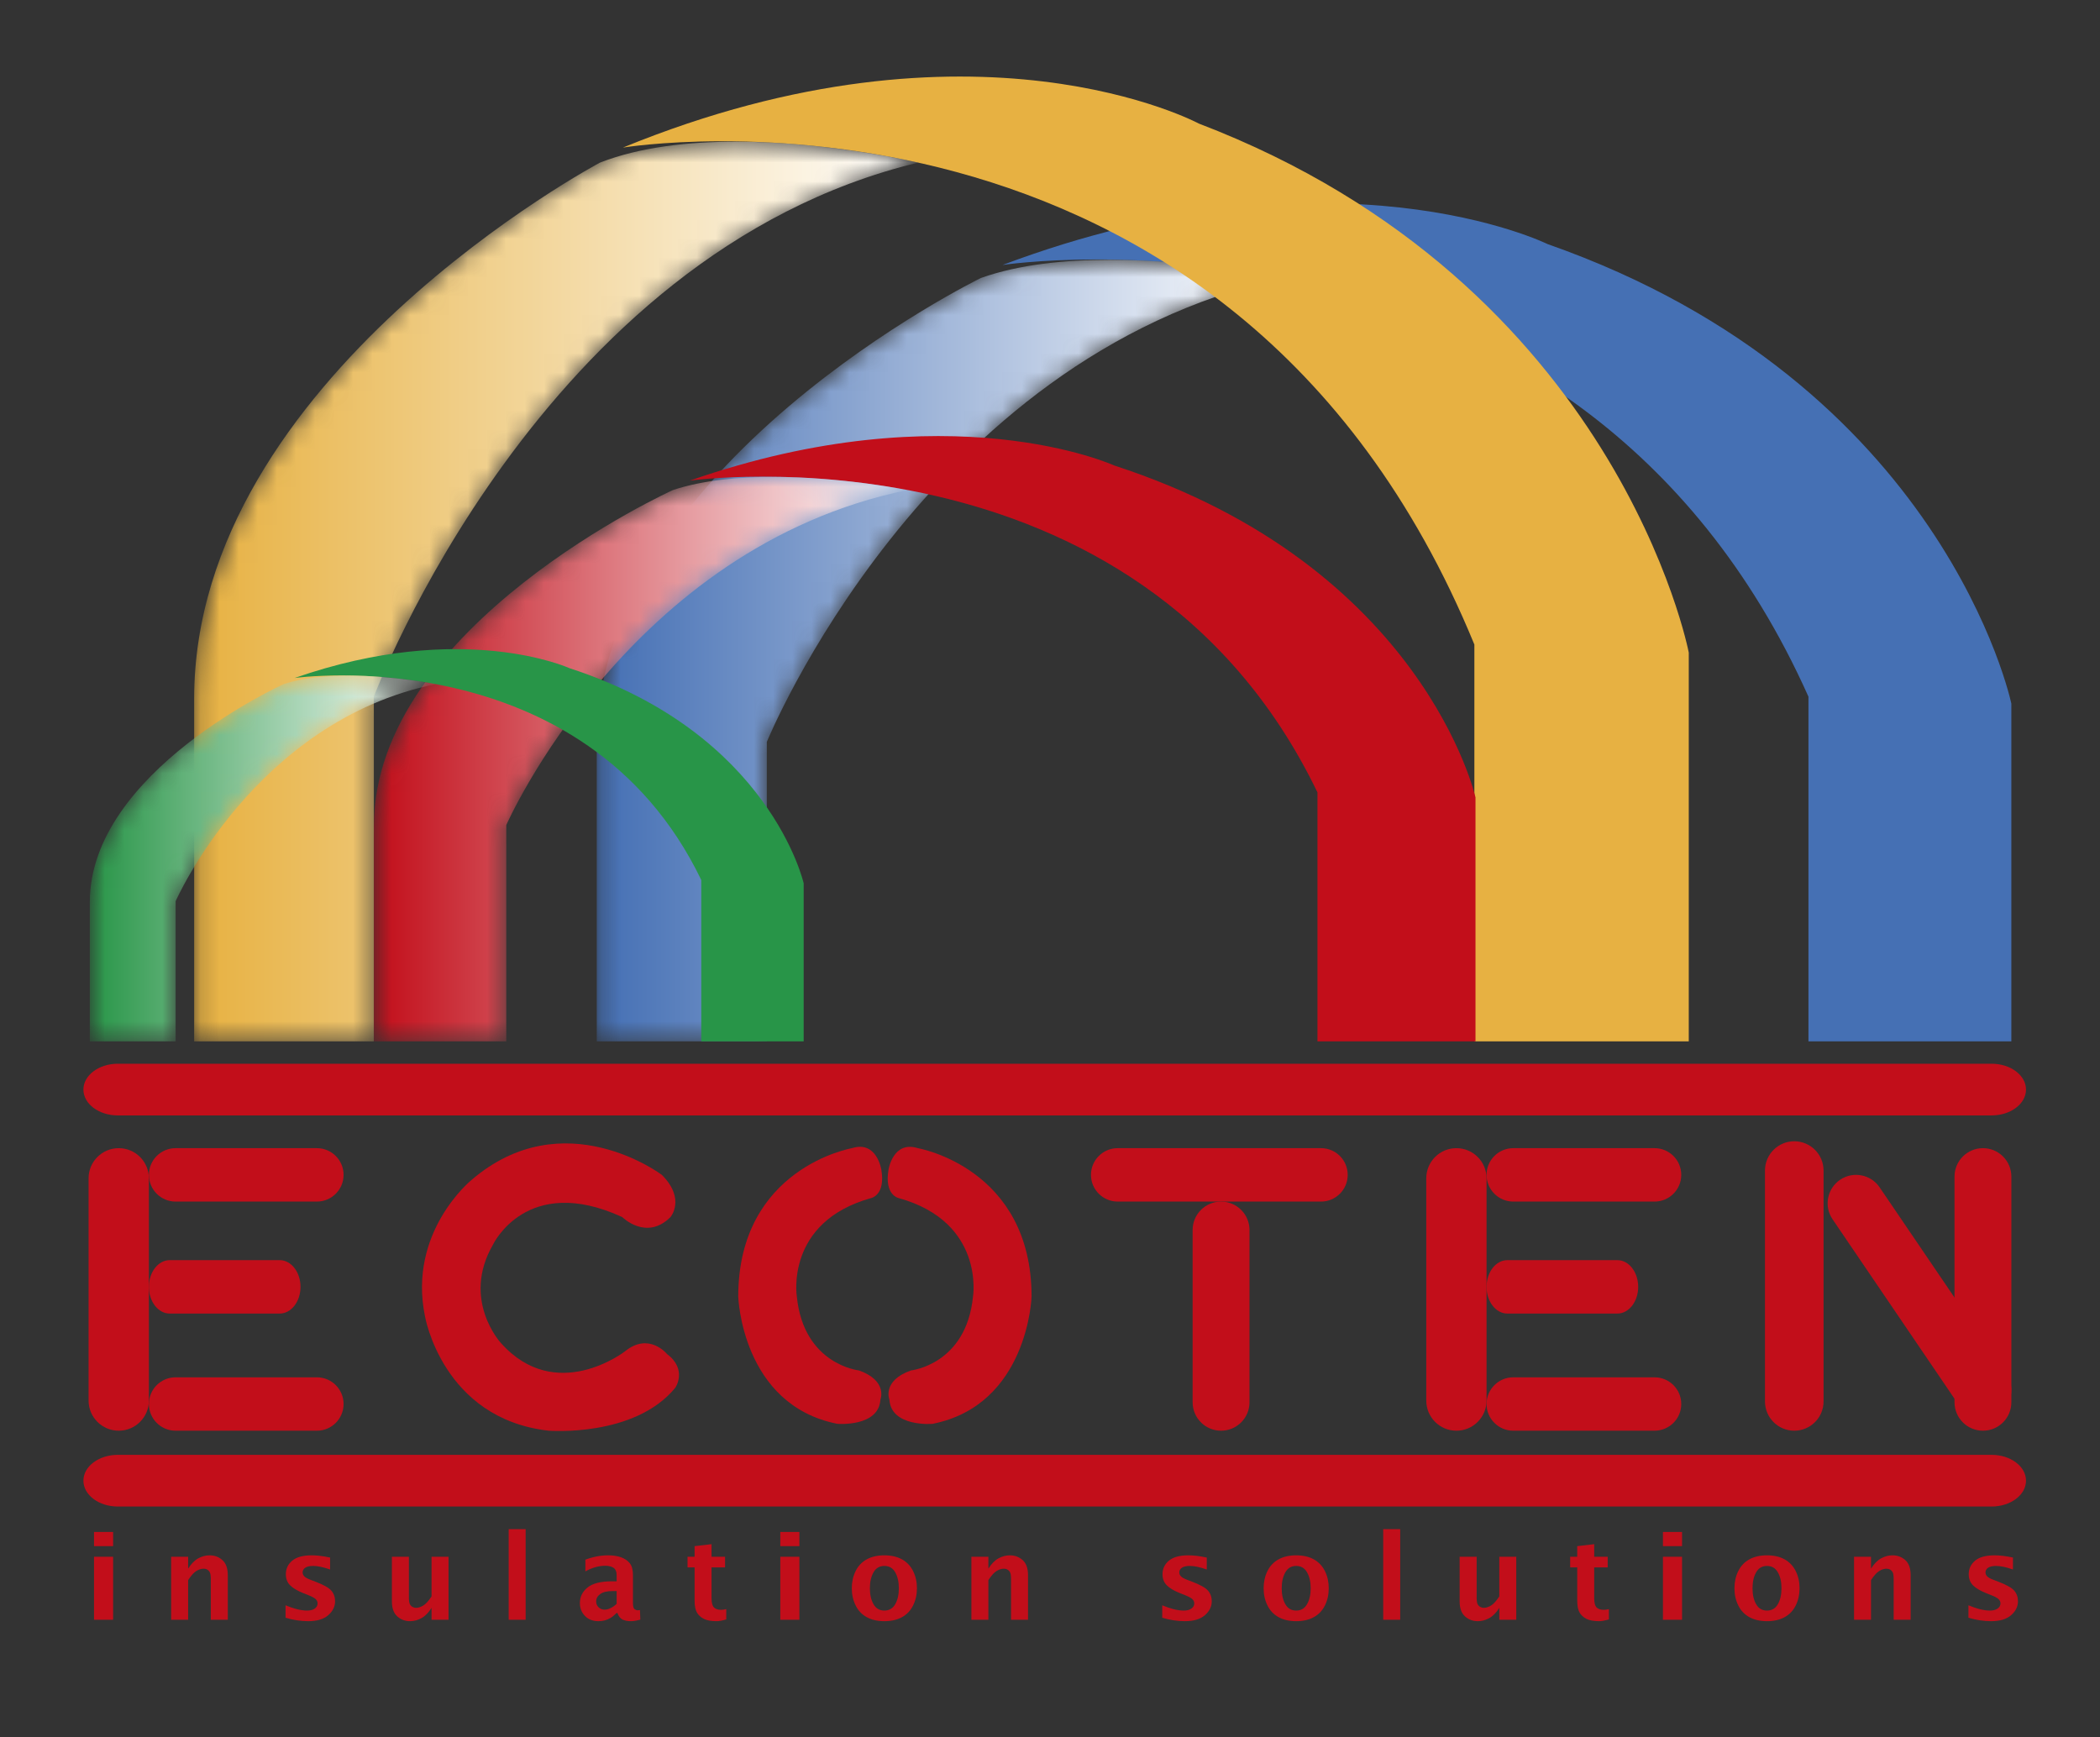 <svg width="110" height="91" viewBox="0 0 110 91" fill="none" xmlns="http://www.w3.org/2000/svg">
<rect x="0" y="0" width="110" height="91" fill="#333333" stroke="none"/>
<path fill-rule="evenodd" clip-rule="evenodd" d="M105.356 54.55V36.86C105.356 36.86 101.864 20.081 81.062 12.786C81.062 12.786 69.977 7.315 52.516 13.88C52.516 13.88 82.58 9.32 94.728 36.494V54.55H105.356Z" fill="#4570B4"/>
<mask id="mask0" mask-type="alpha" maskUnits="userSpaceOnUse" x="31" y="13" width="37" height="42">
<path fill-rule="evenodd" clip-rule="evenodd" d="M51.377 14.564C51.377 14.564 31.259 24.366 31.259 38.957V54.55H40.167V38.865C40.167 38.865 48.379 18.713 67.15 14.564C67.15 14.564 62.805 13.612 58.132 13.611C55.795 13.611 53.377 13.849 51.377 14.564Z" fill="white"/>
</mask>
<g mask="url(#mask0)">
<path fill-rule="evenodd" clip-rule="evenodd" d="M51.377 14.564C51.377 14.564 31.259 24.366 31.259 38.957V54.55H40.167V38.865C40.167 38.865 48.379 18.713 67.15 14.564C67.15 14.564 62.805 13.612 58.132 13.611C55.795 13.611 53.377 13.849 51.377 14.564Z" fill="url(#paint0_linear)"/>
</g>
<path fill-rule="evenodd" clip-rule="evenodd" d="M106.124 57.077C106.124 57.825 105.316 58.431 104.319 58.431H6.174C5.177 58.431 4.369 57.825 4.369 57.077C4.369 56.329 5.177 55.723 6.174 55.723H104.319C105.316 55.723 106.124 56.329 106.124 57.077Z" fill="#C20E1A"/>
<path fill-rule="evenodd" clip-rule="evenodd" d="M106.124 77.565C106.124 78.313 105.316 78.919 104.319 78.919H6.174C5.177 78.919 4.369 78.313 4.369 77.565C4.369 76.817 5.177 76.211 6.174 76.211H104.319C105.316 76.211 106.124 76.817 106.124 77.565Z" fill="#C20E1A"/>
<mask id="mask1" mask-type="alpha" maskUnits="userSpaceOnUse" x="0" y="0" width="110" height="91">
<path fill-rule="evenodd" clip-rule="evenodd" d="M0 90.091H109.875V0.24H0V90.091Z" fill="white"/>
</mask>
<g mask="url(#mask1)">
<path fill-rule="evenodd" clip-rule="evenodd" d="M4.925 84.85H5.925V81.55H4.925V84.85ZM4.925 80.994H5.925V80.251H4.925V80.994Z" fill="#C20E1A"/>
<path fill-rule="evenodd" clip-rule="evenodd" d="M8.965 84.85V81.55H9.855V82.172C10.015 81.918 10.192 81.737 10.387 81.632C10.581 81.527 10.778 81.475 10.979 81.475C11.239 81.475 11.463 81.558 11.65 81.725C11.838 81.893 11.932 82.157 11.932 82.517V84.85H11.042V82.737C11.042 82.556 11.025 82.434 10.992 82.37C10.959 82.306 10.914 82.258 10.857 82.224C10.8 82.191 10.736 82.175 10.666 82.175C10.544 82.175 10.417 82.215 10.284 82.296C10.152 82.378 10.009 82.537 9.855 82.773V84.85H8.965Z" fill="#C20E1A"/>
<path fill-rule="evenodd" clip-rule="evenodd" d="M14.958 84.745V84.093C15.399 84.277 15.776 84.369 16.088 84.369C16.255 84.369 16.387 84.334 16.487 84.264C16.586 84.194 16.636 84.105 16.636 83.996C16.636 83.902 16.598 83.823 16.524 83.759C16.45 83.697 16.337 83.635 16.185 83.575L15.884 83.455C15.573 83.331 15.344 83.194 15.195 83.044C15.047 82.895 14.973 82.702 14.973 82.463C14.973 82.177 15.085 81.94 15.308 81.754C15.532 81.568 15.873 81.475 16.332 81.475C16.6 81.475 16.92 81.513 17.291 81.592V82.217C16.934 82.093 16.639 82.031 16.404 82.031C16.22 82.031 16.081 82.062 15.989 82.125C15.897 82.188 15.851 82.27 15.851 82.37C15.851 82.448 15.881 82.517 15.941 82.578C15.999 82.638 16.105 82.697 16.26 82.755L16.518 82.854C16.945 83.016 17.225 83.174 17.357 83.326C17.487 83.48 17.552 83.665 17.552 83.879C17.552 84.158 17.432 84.402 17.193 84.611C16.954 84.82 16.605 84.925 16.149 84.925C15.76 84.925 15.363 84.865 14.958 84.745Z" fill="#C20E1A"/>
<path fill-rule="evenodd" clip-rule="evenodd" d="M22.605 84.85V84.228C22.447 84.48 22.27 84.66 22.076 84.766C21.881 84.872 21.683 84.925 21.481 84.925C21.22 84.925 20.996 84.842 20.809 84.674C20.622 84.507 20.528 84.243 20.528 83.882V81.55H21.418V83.663C21.418 83.843 21.434 83.965 21.467 84.029C21.5 84.094 21.545 84.142 21.603 84.175C21.66 84.208 21.723 84.225 21.794 84.225C21.916 84.225 22.043 84.184 22.175 84.103C22.307 84.022 22.451 83.863 22.605 83.627V81.55H23.495V84.85H22.605Z" fill="#C20E1A"/>
<path fill-rule="evenodd" clip-rule="evenodd" d="M26.645 84.85H27.534V80.104H26.645V84.85Z" fill="#C20E1A"/>
<path fill-rule="evenodd" clip-rule="evenodd" d="M32.301 84.017V83.347H32.091C31.8 83.347 31.584 83.399 31.442 83.502C31.299 83.605 31.228 83.734 31.228 83.888C31.228 84.014 31.271 84.118 31.357 84.199C31.444 84.28 31.545 84.321 31.661 84.321C31.765 84.321 31.871 84.296 31.978 84.244C32.085 84.193 32.193 84.118 32.301 84.017ZM32.301 84.495C32.173 84.62 32.061 84.709 31.967 84.763C31.873 84.817 31.775 84.857 31.673 84.885C31.571 84.912 31.462 84.925 31.348 84.925C31.054 84.925 30.818 84.833 30.64 84.65C30.463 84.467 30.375 84.242 30.375 83.975C30.375 83.651 30.507 83.379 30.773 83.162C31.038 82.945 31.468 82.836 32.064 82.836H32.301V82.535C32.301 82.333 32.245 82.197 32.133 82.127C32.021 82.056 31.878 82.022 31.706 82.022C31.365 82.022 31.018 82.12 30.663 82.316V81.703C31.066 81.551 31.466 81.475 31.866 81.475C32.11 81.475 32.328 81.508 32.521 81.574C32.713 81.64 32.867 81.742 32.982 81.882C33.097 82.021 33.155 82.229 33.155 82.505V83.966C33.155 84.144 33.182 84.254 33.237 84.294C33.293 84.334 33.347 84.354 33.401 84.354C33.433 84.354 33.473 84.35 33.522 84.342L33.542 84.841C33.354 84.897 33.187 84.925 33.041 84.925C32.876 84.925 32.735 84.898 32.615 84.843C32.496 84.787 32.404 84.672 32.34 84.495H32.301Z" fill="#C20E1A"/>
<path fill-rule="evenodd" clip-rule="evenodd" d="M38.042 84.832C37.83 84.894 37.662 84.925 37.54 84.925C37.249 84.925 37.024 84.884 36.864 84.802C36.703 84.72 36.583 84.608 36.503 84.467C36.423 84.325 36.383 84.118 36.383 83.843V82.106H36.013V81.55H36.383V80.994L37.272 80.891V81.55H37.979V82.106H37.272V83.724C37.272 83.962 37.314 84.122 37.399 84.206C37.483 84.288 37.606 84.33 37.769 84.33C37.845 84.33 37.936 84.318 38.042 84.294V84.832Z" fill="#C20E1A"/>
<path fill-rule="evenodd" clip-rule="evenodd" d="M40.873 84.85H41.873V81.55H40.873V84.85ZM40.873 80.994H41.873V80.251H40.873V80.994Z" fill="#C20E1A"/>
<path fill-rule="evenodd" clip-rule="evenodd" d="M46.323 84.369C46.575 84.369 46.765 84.258 46.892 84.037C47.019 83.816 47.083 83.536 47.083 83.2C47.083 82.865 47.019 82.587 46.892 82.364C46.765 82.141 46.575 82.031 46.323 82.031C46.072 82.031 45.883 82.141 45.756 82.364C45.629 82.587 45.565 82.865 45.565 83.2C45.565 83.536 45.629 83.816 45.756 84.037C45.883 84.258 46.072 84.369 46.323 84.369ZM46.323 84.925C45.966 84.925 45.66 84.856 45.404 84.716C45.148 84.577 44.954 84.372 44.82 84.102C44.685 83.831 44.618 83.53 44.618 83.2C44.618 82.871 44.684 82.572 44.816 82.303C44.949 82.033 45.143 81.828 45.4 81.686C45.656 81.545 45.964 81.475 46.323 81.475C46.683 81.475 46.991 81.545 47.247 81.686C47.502 81.828 47.697 82.033 47.83 82.303C47.964 82.572 48.03 82.871 48.03 83.2C48.03 83.53 47.963 83.831 47.828 84.102C47.694 84.372 47.499 84.577 47.244 84.716C46.988 84.856 46.681 84.925 46.323 84.925Z" fill="#C20E1A"/>
<path fill-rule="evenodd" clip-rule="evenodd" d="M50.882 84.85V81.55H51.772V82.172C51.932 81.918 52.11 81.737 52.304 81.632C52.498 81.527 52.696 81.475 52.896 81.475C53.157 81.475 53.381 81.558 53.568 81.725C53.755 81.893 53.849 82.157 53.849 82.517V84.85H52.959V82.737C52.959 82.556 52.943 82.434 52.91 82.37C52.877 82.306 52.831 82.258 52.774 82.224C52.717 82.191 52.654 82.175 52.583 82.175C52.461 82.175 52.334 82.215 52.202 82.296C52.069 82.378 51.926 82.537 51.772 82.773V84.85H50.882Z" fill="#C20E1A"/>
<path fill-rule="evenodd" clip-rule="evenodd" d="M60.879 84.745V84.093C61.319 84.277 61.696 84.369 62.009 84.369C62.175 84.369 62.308 84.334 62.407 84.264C62.507 84.194 62.556 84.105 62.556 83.996C62.556 83.902 62.519 83.823 62.445 83.759C62.371 83.697 62.258 83.635 62.105 83.575L61.804 83.455C61.494 83.331 61.264 83.194 61.116 83.044C60.968 82.895 60.894 82.702 60.894 82.463C60.894 82.177 61.005 81.94 61.229 81.754C61.452 81.568 61.793 81.475 62.252 81.475C62.521 81.475 62.84 81.513 63.211 81.592V82.217C62.855 82.093 62.559 82.031 62.325 82.031C62.14 82.031 62.002 82.062 61.91 82.125C61.818 82.188 61.772 82.27 61.772 82.37C61.772 82.448 61.802 82.517 61.862 82.578C61.92 82.638 62.026 82.697 62.18 82.755L62.439 82.854C62.866 83.016 63.145 83.174 63.278 83.326C63.408 83.48 63.473 83.665 63.473 83.879C63.473 84.158 63.353 84.402 63.114 84.611C62.874 84.82 62.526 84.925 62.069 84.925C61.68 84.925 61.283 84.865 60.879 84.745Z" fill="#C20E1A"/>
<path fill-rule="evenodd" clip-rule="evenodd" d="M67.894 84.369C68.147 84.369 68.337 84.258 68.463 84.037C68.591 83.816 68.655 83.536 68.655 83.2C68.655 82.865 68.591 82.587 68.463 82.364C68.337 82.141 68.147 82.031 67.894 82.031C67.644 82.031 67.455 82.141 67.328 82.364C67.2 82.587 67.137 82.865 67.137 83.2C67.137 83.536 67.2 83.816 67.328 84.037C67.455 84.258 67.644 84.369 67.894 84.369ZM67.894 84.925C67.537 84.925 67.231 84.856 66.976 84.716C66.72 84.577 66.525 84.372 66.391 84.102C66.257 83.831 66.19 83.53 66.19 83.2C66.19 82.871 66.256 82.572 66.388 82.303C66.521 82.033 66.715 81.828 66.971 81.686C67.228 81.545 67.536 81.475 67.894 81.475C68.255 81.475 68.563 81.545 68.819 81.686C69.074 81.828 69.268 82.033 69.402 82.303C69.535 82.572 69.601 82.871 69.601 83.2C69.601 83.53 69.535 83.831 69.4 84.102C69.266 84.372 69.071 84.577 68.815 84.716C68.56 84.856 68.253 84.925 67.894 84.925Z" fill="#C20E1A"/>
<path fill-rule="evenodd" clip-rule="evenodd" d="M72.454 84.85H73.344V80.104H72.454V84.85Z" fill="#C20E1A"/>
<path fill-rule="evenodd" clip-rule="evenodd" d="M78.535 84.85V84.228C78.376 84.48 78.2 84.66 78.006 84.766C77.811 84.872 77.613 84.925 77.41 84.925C77.15 84.925 76.926 84.842 76.739 84.674C76.551 84.507 76.457 84.243 76.457 83.882V81.55H77.348V83.663C77.348 83.843 77.364 83.965 77.397 84.029C77.43 84.094 77.475 84.142 77.532 84.175C77.589 84.208 77.653 84.225 77.723 84.225C77.845 84.225 77.972 84.184 78.105 84.103C78.237 84.022 78.38 83.863 78.535 83.627V81.55H79.424V84.85H78.535Z" fill="#C20E1A"/>
<path fill-rule="evenodd" clip-rule="evenodd" d="M84.276 84.832C84.063 84.894 83.896 84.925 83.773 84.925C83.483 84.925 83.258 84.884 83.097 84.802C82.937 84.72 82.817 84.608 82.736 84.467C82.657 84.325 82.617 84.118 82.617 83.843V82.106H82.247V81.55H82.617V80.994L83.506 80.891V81.55H84.212V82.106H83.506V83.724C83.506 83.962 83.548 84.122 83.632 84.206C83.716 84.288 83.839 84.33 84.002 84.33C84.078 84.33 84.169 84.318 84.276 84.294V84.832Z" fill="#C20E1A"/>
<path fill-rule="evenodd" clip-rule="evenodd" d="M87.107 84.85H88.107V81.55H87.107V84.85ZM87.107 80.994H88.107V80.251H87.107V80.994Z" fill="#C20E1A"/>
<path fill-rule="evenodd" clip-rule="evenodd" d="M92.556 84.369C92.809 84.369 92.998 84.258 93.125 84.037C93.252 83.816 93.316 83.536 93.316 83.2C93.316 82.865 93.252 82.587 93.125 82.364C92.998 82.141 92.809 82.031 92.556 82.031C92.305 82.031 92.116 82.141 91.989 82.364C91.862 82.587 91.799 82.865 91.799 83.2C91.799 83.536 91.862 83.816 91.989 84.037C92.116 84.258 92.305 84.369 92.556 84.369ZM92.556 84.925C92.199 84.925 91.893 84.856 91.638 84.716C91.382 84.577 91.187 84.372 91.053 84.102C90.918 83.831 90.852 83.53 90.852 83.2C90.852 82.871 90.918 82.572 91.05 82.303C91.182 82.033 91.376 81.828 91.633 81.686C91.889 81.545 92.197 81.475 92.556 81.475C92.916 81.475 93.225 81.545 93.48 81.686C93.736 81.828 93.93 82.033 94.063 82.303C94.197 82.572 94.263 82.871 94.263 83.2C94.263 83.53 94.196 83.831 94.062 84.102C93.927 84.372 93.733 84.577 93.477 84.716C93.221 84.856 92.915 84.925 92.556 84.925Z" fill="#C20E1A"/>
<path fill-rule="evenodd" clip-rule="evenodd" d="M97.116 84.85V81.55H98.005V82.172C98.165 81.918 98.343 81.737 98.537 81.632C98.732 81.527 98.929 81.475 99.129 81.475C99.39 81.475 99.614 81.558 99.801 81.725C99.988 81.893 100.082 82.157 100.082 82.517V84.85H99.192V82.737C99.192 82.556 99.176 82.434 99.143 82.37C99.11 82.306 99.065 82.258 99.008 82.224C98.951 82.191 98.886 82.175 98.817 82.175C98.694 82.175 98.567 82.215 98.435 82.296C98.303 82.378 98.16 82.537 98.005 82.773V84.85H97.116Z" fill="#C20E1A"/>
<path fill-rule="evenodd" clip-rule="evenodd" d="M103.109 84.745V84.093C103.549 84.277 103.927 84.369 104.239 84.369C104.405 84.369 104.538 84.334 104.637 84.264C104.737 84.194 104.786 84.105 104.786 83.996C104.786 83.902 104.749 83.823 104.675 83.759C104.601 83.697 104.488 83.635 104.335 83.575L104.034 83.455C103.724 83.331 103.494 83.194 103.346 83.044C103.198 82.895 103.124 82.702 103.124 82.463C103.124 82.177 103.235 81.94 103.459 81.754C103.682 81.568 104.023 81.475 104.482 81.475C104.751 81.475 105.071 81.513 105.441 81.592V82.217C105.085 82.093 104.789 82.031 104.555 82.031C104.37 82.031 104.232 82.062 104.139 82.125C104.048 82.188 104.002 82.27 104.002 82.37C104.002 82.448 104.032 82.517 104.092 82.578C104.15 82.638 104.256 82.697 104.41 82.755L104.669 82.854C105.096 83.016 105.375 83.174 105.508 83.326C105.638 83.48 105.703 83.665 105.703 83.879C105.703 84.158 105.583 84.402 105.344 84.611C105.104 84.82 104.756 84.925 104.299 84.925C103.91 84.925 103.513 84.865 103.109 84.745Z" fill="#C20E1A"/>
<path fill-rule="evenodd" clip-rule="evenodd" d="M17.997 61.545C17.997 62.317 17.371 62.944 16.598 62.944H9.198C8.425 62.944 7.799 62.317 7.799 61.545C7.799 60.772 8.425 60.146 9.198 60.146H16.598C17.371 60.146 17.997 60.772 17.997 61.545Z" fill="#C20E1A"/>
<path fill-rule="evenodd" clip-rule="evenodd" d="M17.997 73.549C17.997 74.321 17.371 74.947 16.598 74.947H9.198C8.425 74.947 7.799 74.321 7.799 73.549C7.799 72.776 8.425 72.15 9.198 72.15H16.598C17.371 72.15 17.997 72.776 17.997 73.549Z" fill="#C20E1A"/>
<path fill-rule="evenodd" clip-rule="evenodd" d="M15.741 67.412C15.741 68.184 15.253 68.81 14.652 68.81H8.888C8.287 68.81 7.799 68.184 7.799 67.412C7.799 66.639 8.287 66.012 8.888 66.012H14.652C15.253 66.012 15.741 66.639 15.741 67.412Z" fill="#C20E1A"/>
<path fill-rule="evenodd" clip-rule="evenodd" d="M7.799 73.368C7.799 74.24 7.092 74.947 6.219 74.947C5.347 74.947 4.64 74.24 4.64 73.368V61.725C4.64 60.853 5.347 60.146 6.219 60.146C7.092 60.146 7.799 60.853 7.799 61.725V73.368Z" fill="#C20E1A"/>
<path fill-rule="evenodd" clip-rule="evenodd" d="M88.066 61.545C88.066 62.317 87.44 62.944 86.666 62.944H79.266C78.494 62.944 77.867 62.317 77.867 61.545C77.867 60.772 78.494 60.146 79.266 60.146H86.666C87.44 60.146 88.066 60.772 88.066 61.545Z" fill="#C20E1A"/>
<path fill-rule="evenodd" clip-rule="evenodd" d="M88.066 73.549C88.066 74.321 87.44 74.947 86.666 74.947H79.266C78.494 74.947 77.867 74.321 77.867 73.549C77.867 72.776 78.494 72.15 79.266 72.15H86.666C87.44 72.15 88.066 72.776 88.066 73.549Z" fill="#C20E1A"/>
<path fill-rule="evenodd" clip-rule="evenodd" d="M85.81 67.412C85.81 68.184 85.321 68.81 84.721 68.81H78.956C78.355 68.81 77.867 68.184 77.867 67.412C77.867 66.639 78.355 66.012 78.956 66.012H84.721C85.321 66.012 85.81 66.639 85.81 67.412Z" fill="#C20E1A"/>
<path fill-rule="evenodd" clip-rule="evenodd" d="M77.867 73.368C77.867 74.24 77.16 74.947 76.288 74.947C75.415 74.947 74.709 74.24 74.709 73.368V61.725C74.709 60.853 75.415 60.146 76.288 60.146C77.16 60.146 77.867 60.853 77.867 61.725V73.368Z" fill="#C20E1A"/>
<path fill-rule="evenodd" clip-rule="evenodd" d="M70.594 61.545C70.594 62.317 69.968 62.944 69.195 62.944H58.545C57.773 62.944 57.146 62.317 57.146 61.545C57.146 60.772 57.773 60.146 58.545 60.146H69.195C69.968 60.146 70.594 60.772 70.594 61.545Z" fill="#C20E1A"/>
<path fill-rule="evenodd" clip-rule="evenodd" d="M65.45 73.458C65.45 74.281 64.782 74.947 63.96 74.947C63.138 74.947 62.471 74.281 62.471 73.458V64.433C62.471 63.611 63.138 62.944 63.96 62.944C64.782 62.944 65.45 63.611 65.45 64.433V73.458Z" fill="#C20E1A"/>
<path fill-rule="evenodd" clip-rule="evenodd" d="M95.52 73.413C95.52 74.26 94.833 74.947 93.985 74.947C93.138 74.947 92.451 74.26 92.451 73.413V61.319C92.451 60.472 93.138 59.785 93.985 59.785C94.833 59.785 95.52 60.472 95.52 61.319V73.413Z" fill="#C20E1A"/>
<path fill-rule="evenodd" clip-rule="evenodd" d="M105.357 73.458C105.357 74.281 104.69 74.947 103.868 74.947C103.046 74.947 102.379 74.281 102.379 73.458V61.635C102.379 60.813 103.046 60.146 103.868 60.146C104.69 60.146 105.357 60.813 105.357 61.635V73.458Z" fill="#C20E1A"/>
<path fill-rule="evenodd" clip-rule="evenodd" d="M105.1 71.976C105.562 72.656 105.385 73.582 104.704 74.045C104.024 74.507 103.098 74.33 102.636 73.65L95.991 63.871C95.528 63.191 95.706 62.264 96.386 61.802C97.066 61.34 97.993 61.517 98.455 62.197L105.1 71.976Z" fill="#C20E1A"/>
<path fill-rule="evenodd" clip-rule="evenodd" d="M44.627 60.146C44.627 60.146 38.67 61.17 38.67 67.924C38.67 67.924 38.85 73.594 43.86 74.586C43.86 74.586 46.026 74.767 46.116 73.323C46.116 73.323 46.522 72.33 44.988 71.789C44.988 71.789 42.1 71.488 41.739 67.924C41.739 67.924 41.107 64.026 45.619 62.763C45.619 62.763 46.394 62.628 46.165 61.274C46.165 61.274 45.933 59.733 44.627 60.146Z" fill="#C20E1A"/>
<path fill-rule="evenodd" clip-rule="evenodd" d="M48.079 60.147C48.079 60.147 54.035 61.171 54.035 67.925C54.035 67.925 53.855 73.595 48.846 74.588C48.846 74.588 46.68 74.768 46.589 73.324C46.589 73.324 46.183 72.331 47.717 71.79C47.717 71.79 50.606 71.49 50.967 67.925C50.967 67.925 51.598 64.028 47.086 62.764C47.086 62.764 46.312 62.629 46.541 61.275C46.541 61.275 46.773 59.735 48.079 60.147Z" fill="#C20E1A"/>
<path fill-rule="evenodd" clip-rule="evenodd" d="M32.593 63.756C32.593 63.756 33.856 65.019 35.12 63.756C35.12 63.756 35.932 62.809 34.668 61.545C34.668 61.545 29.524 57.663 24.695 61.815C24.695 61.815 21.356 64.523 22.259 68.945C22.259 68.945 23.173 74.316 28.74 74.947C28.74 74.947 33.242 75.309 35.376 72.691C35.376 72.691 36.022 71.743 34.939 70.931C34.939 70.931 33.991 69.758 32.728 70.796C32.728 70.796 29.117 73.594 26.23 70.344C26.23 70.344 24.154 68.088 25.823 65.2C25.823 65.2 27.584 61.454 32.593 63.756Z" fill="#C20E1A"/>
<path fill-rule="evenodd" clip-rule="evenodd" d="M88.459 54.55V34.185C88.459 34.185 84.769 14.869 62.791 6.471C62.791 6.471 51.079 0.172 32.63 7.731C32.63 7.731 64.395 2.482 77.229 33.765V54.55H88.459Z" fill="#E7B142"/>
</g>
<mask id="mask2" mask-type="alpha" maskUnits="userSpaceOnUse" x="10" y="7" width="39" height="48">
<path fill-rule="evenodd" clip-rule="evenodd" d="M31.427 8.518C31.427 8.518 10.17 19.803 10.17 36.599V54.55H19.582V36.494C19.582 36.494 28.258 13.294 48.092 8.518C48.092 8.518 43.501 7.422 38.564 7.422C36.095 7.421 33.539 7.695 31.427 8.518Z" fill="white"/>
</mask>
<g mask="url(#mask2)">
<path fill-rule="evenodd" clip-rule="evenodd" d="M31.427 8.518C31.427 8.518 10.17 19.803 10.17 36.599V54.55H19.582V36.494C19.582 36.494 28.258 13.294 48.092 8.518C48.092 8.518 43.501 7.422 38.564 7.422C36.095 7.421 33.539 7.695 31.427 8.518Z" fill="url(#paint1_linear)"/>
</g>
<path fill-rule="evenodd" clip-rule="evenodd" d="M77.288 54.55V41.773C77.288 41.773 74.567 29.655 58.368 24.386C58.368 24.386 49.735 20.435 36.137 25.176C36.137 25.176 59.55 21.883 69.01 41.51V54.55H77.288Z" fill="#C20E1A"/>
<mask id="mask3" mask-type="alpha" maskUnits="userSpaceOnUse" x="19" y="24" width="29" height="31">
<path fill-rule="evenodd" clip-rule="evenodd" d="M35.25 25.671C35.25 25.671 19.582 32.75 19.582 43.288V54.55H26.519V43.222C26.519 43.222 32.915 28.667 47.533 25.671C47.533 25.671 44.15 24.983 40.511 24.983C38.69 24.983 36.807 25.154 35.25 25.671Z" fill="white"/>
</mask>
<g mask="url(#mask3)">
<path fill-rule="evenodd" clip-rule="evenodd" d="M35.25 25.671C35.25 25.671 19.582 32.75 19.582 43.288V54.55H26.519V43.222C26.519 43.222 32.915 28.667 47.533 25.671C47.533 25.671 44.15 24.983 40.511 24.983C38.69 24.983 36.807 25.154 35.25 25.671Z" fill="url(#paint2_linear)"/>
</g>
<path fill-rule="evenodd" clip-rule="evenodd" d="M42.097 54.55V46.271C42.097 46.271 40.334 38.419 29.837 35.005C29.837 35.005 24.243 32.444 15.432 35.516C15.432 35.516 30.603 33.383 36.734 46.1V54.55H42.097Z" fill="#289548"/>
<mask id="mask4" mask-type="alpha" maskUnits="userSpaceOnUse" x="4" y="35" width="19" height="20">
<path fill-rule="evenodd" clip-rule="evenodd" d="M14.857 35.837C14.857 35.837 4.705 40.424 4.705 47.252V54.55H9.2V47.21C9.2 47.21 13.344 37.778 22.817 35.837C22.817 35.837 20.625 35.391 18.266 35.391C17.087 35.391 15.867 35.502 14.857 35.837Z" fill="white"/>
</mask>
<g mask="url(#mask4)">
<path fill-rule="evenodd" clip-rule="evenodd" d="M14.857 35.837C14.857 35.837 4.705 40.424 4.705 47.252V54.55H9.2V47.21C9.2 47.21 13.344 37.778 22.817 35.837C22.817 35.837 20.625 35.391 18.266 35.391C17.087 35.391 15.867 35.502 14.857 35.837Z" fill="url(#paint3_linear)"/>
</g>
<defs>
<linearGradient id="paint0_linear" x1="31.259" y1="54.55" x2="67.15" y2="54.55" gradientUnits="userSpaceOnUse">
<stop stop-color="#446FB4"/>
<stop offset="1" stop-color="white"/>
</linearGradient>
<linearGradient id="paint1_linear" x1="10.17" y1="54.55" x2="48.092" y2="54.55" gradientUnits="userSpaceOnUse">
<stop stop-color="#E7B141"/>
<stop offset="1" stop-color="white"/>
</linearGradient>
<linearGradient id="paint2_linear" x1="19.582" y1="54.55" x2="47.533" y2="54.55" gradientUnits="userSpaceOnUse">
<stop stop-color="#C20D19"/>
<stop offset="1" stop-color="white"/>
</linearGradient>
<linearGradient id="paint3_linear" x1="4.705" y1="54.55" x2="22.817" y2="54.55" gradientUnits="userSpaceOnUse">
<stop stop-color="#279547"/>
<stop offset="1" stop-color="white"/>
</linearGradient>
</defs>
</svg>
